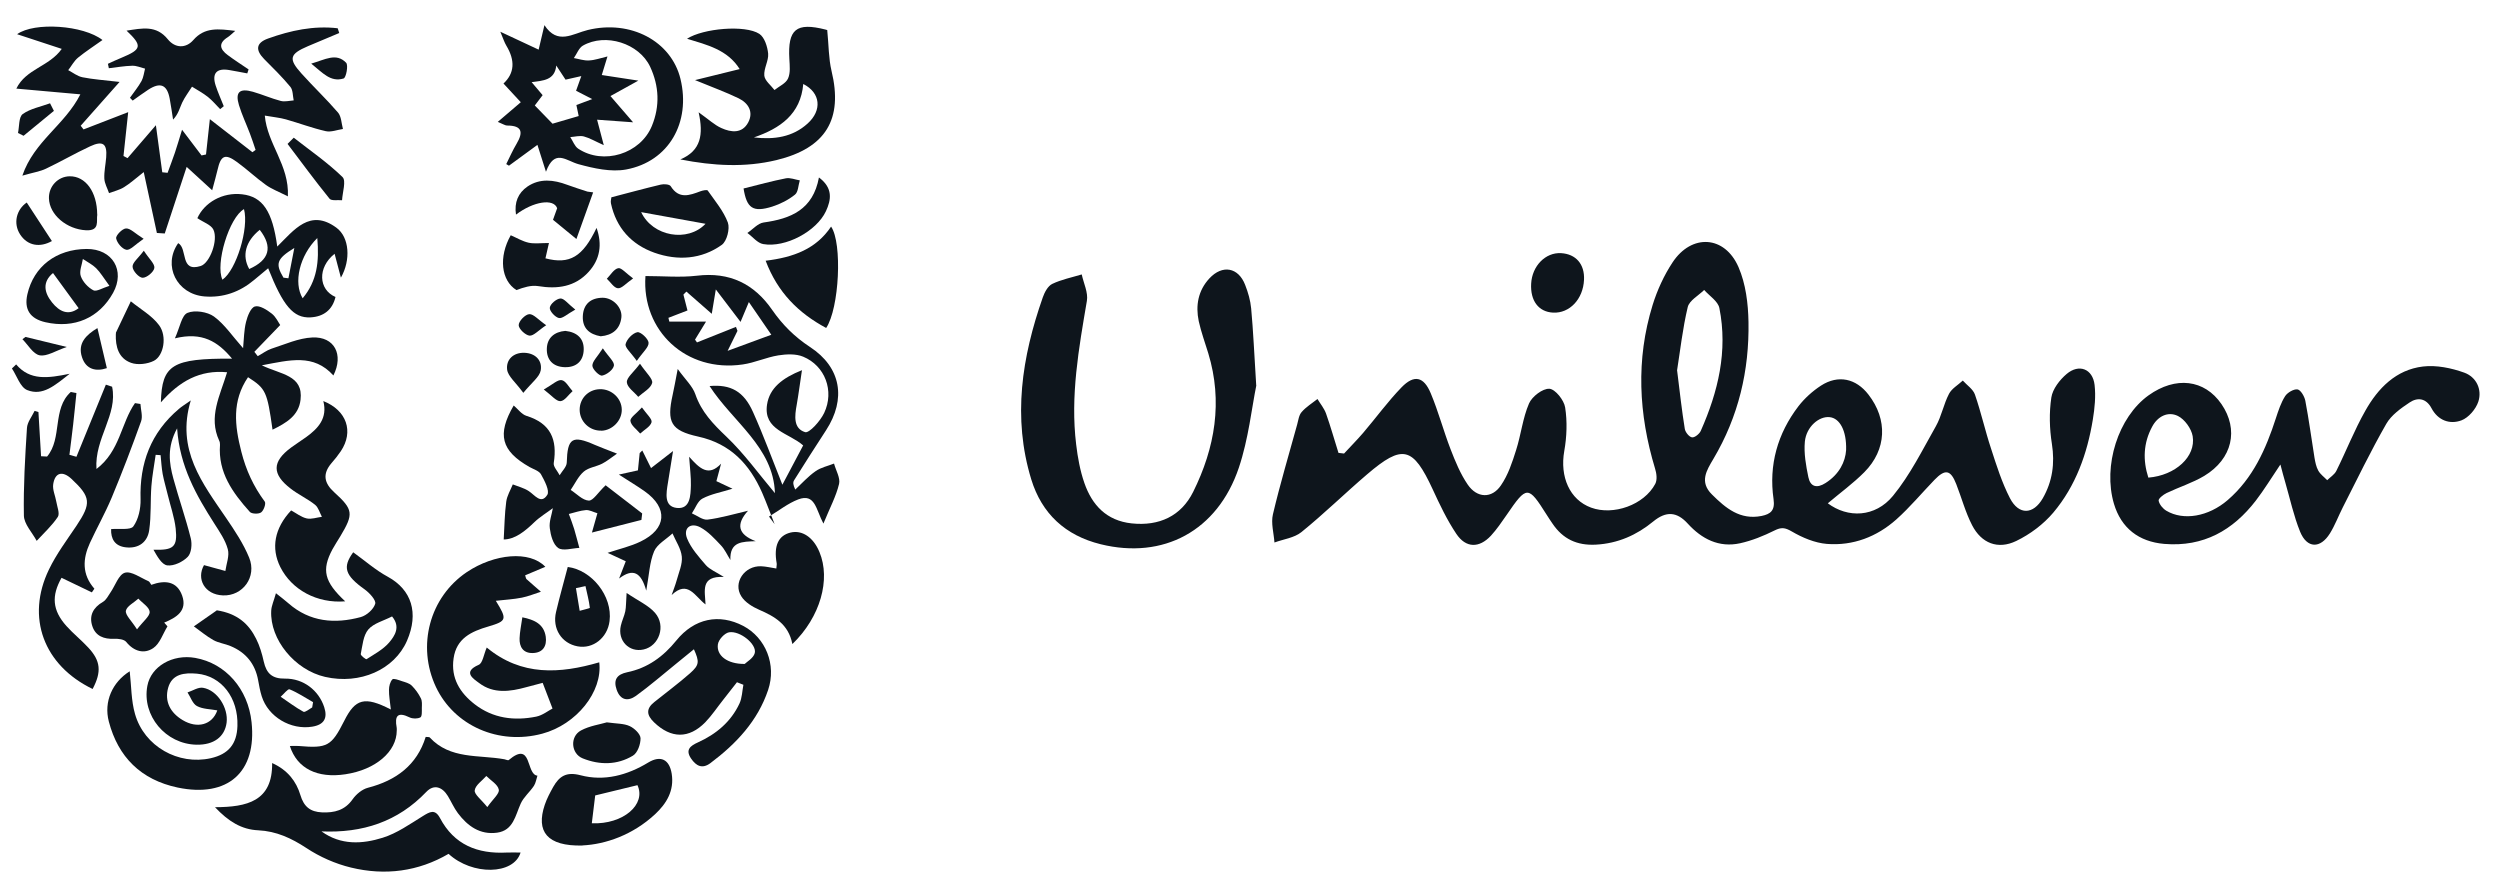 <svg width="101" height="36" viewBox="0 0 101 36" fill="none" xmlns="http://www.w3.org/2000/svg">
<path d="M73.832 20.325C74.65 20.944 75.76 20.905 76.476 20.033C77.17 19.187 77.665 18.179 78.209 17.22C78.439 16.814 78.523 16.325 78.74 15.911C78.85 15.697 79.107 15.553 79.297 15.375C79.465 15.562 79.713 15.723 79.788 15.942C80.036 16.657 80.199 17.403 80.438 18.122C80.659 18.803 80.876 19.496 81.203 20.129C81.561 20.818 82.145 20.796 82.529 20.129C82.919 19.448 83.02 18.724 82.897 17.935C82.799 17.32 82.782 16.674 82.874 16.059C82.927 15.715 83.21 15.348 83.493 15.108C83.993 14.685 84.546 14.903 84.621 15.549C84.674 16.007 84.626 16.491 84.55 16.953C84.325 18.327 83.861 19.631 82.954 20.709C82.556 21.18 82.017 21.585 81.455 21.856C80.712 22.214 80.049 21.948 79.673 21.219C79.403 20.696 79.249 20.111 79.032 19.557C78.806 18.977 78.585 18.938 78.152 19.387C77.639 19.919 77.161 20.495 76.609 20.988C75.822 21.686 74.866 22.057 73.805 21.974C73.319 21.934 72.815 21.721 72.39 21.472C72.112 21.311 71.966 21.293 71.687 21.433C71.249 21.651 70.776 21.843 70.299 21.948C69.445 22.135 68.751 21.773 68.189 21.158C67.743 20.665 67.309 20.643 66.792 21.067C66.124 21.616 65.364 21.956 64.471 22.004C63.706 22.044 63.14 21.773 62.724 21.158C62.644 21.04 62.56 20.918 62.485 20.796C61.733 19.605 61.685 19.61 60.867 20.805C60.668 21.093 60.469 21.385 60.234 21.642C59.757 22.152 59.222 22.148 58.833 21.564C58.457 21.001 58.165 20.386 57.882 19.771C57.082 18.044 56.666 17.935 55.229 19.165C54.336 19.928 53.491 20.757 52.576 21.498C52.288 21.73 51.855 21.782 51.488 21.917C51.461 21.538 51.342 21.132 51.426 20.779C51.713 19.562 52.072 18.362 52.403 17.159C52.452 16.98 52.474 16.77 52.589 16.644C52.766 16.439 53.009 16.291 53.226 16.12C53.341 16.312 53.495 16.495 53.571 16.705C53.756 17.228 53.907 17.765 54.075 18.297L54.3 18.323C54.557 18.044 54.822 17.778 55.07 17.49C55.591 16.879 56.065 16.225 56.622 15.649C57.13 15.126 57.519 15.209 57.802 15.889C58.112 16.626 58.315 17.403 58.603 18.149C58.793 18.641 59.001 19.147 59.297 19.579C59.673 20.129 60.27 20.151 60.637 19.61C60.929 19.187 61.097 18.672 61.252 18.179C61.45 17.56 61.517 16.892 61.773 16.299C61.893 16.02 62.326 15.689 62.596 15.706C62.834 15.723 63.188 16.168 63.232 16.461C63.321 17.032 63.299 17.643 63.197 18.218C63.011 19.261 63.414 20.19 64.28 20.508C65.178 20.84 66.421 20.399 66.872 19.549C66.96 19.383 66.925 19.117 66.863 18.925C66.2 16.731 66.085 14.528 66.766 12.322C66.951 11.724 67.225 11.126 67.57 10.603C68.34 9.434 69.68 9.508 70.237 10.795C70.528 11.467 70.626 12.26 70.639 13.006C70.674 14.965 70.237 16.827 69.22 18.541C68.95 18.999 68.645 19.466 69.162 19.976C69.719 20.53 70.299 21.018 71.17 20.844C71.528 20.77 71.718 20.626 71.652 20.168C71.453 18.79 71.811 17.516 72.66 16.408C72.907 16.09 73.226 15.802 73.566 15.58C74.261 15.13 74.981 15.287 75.486 15.942C76.268 16.949 76.224 18.166 75.317 19.078C74.871 19.527 74.349 19.906 73.832 20.343V20.325ZM67.756 14.973C67.862 15.833 67.946 16.583 68.066 17.329C68.088 17.459 68.238 17.651 68.357 17.669C68.463 17.686 68.658 17.529 68.711 17.407C69.414 15.824 69.808 14.18 69.463 12.448C69.41 12.173 69.061 11.955 68.848 11.715C68.618 11.942 68.251 12.138 68.185 12.404C67.977 13.277 67.88 14.171 67.752 14.973H67.756ZM74.583 18.183C74.606 17.39 74.323 16.897 73.92 16.853C73.491 16.805 72.974 17.241 72.916 17.843C72.872 18.314 72.961 18.807 73.058 19.278C73.138 19.666 73.398 19.741 73.752 19.514C74.309 19.16 74.552 18.654 74.583 18.183V18.183Z" fill="#0E151C"/>
<path d="M50.755 15.571C50.57 16.474 50.441 17.73 50.048 18.899C49.185 21.455 46.992 22.611 44.467 21.987C43.035 21.634 42.088 20.748 41.664 19.37C40.899 16.871 41.284 14.424 42.128 12.016C42.199 11.811 42.332 11.558 42.508 11.471C42.88 11.292 43.3 11.209 43.702 11.087C43.778 11.445 43.968 11.82 43.91 12.156C43.583 14.079 43.238 15.998 43.477 17.957C43.539 18.48 43.636 19.017 43.809 19.514C44.118 20.404 44.702 21.036 45.719 21.145C46.833 21.263 47.718 20.849 48.204 19.872C49.088 18.092 49.407 16.221 48.814 14.271C48.681 13.839 48.527 13.416 48.429 12.976C48.297 12.343 48.403 11.741 48.858 11.249C49.385 10.681 50.03 10.799 50.304 11.51C50.424 11.816 50.517 12.138 50.547 12.461C50.632 13.377 50.671 14.297 50.751 15.567L50.755 15.571Z" fill="#0E151C"/>
<path d="M92.121 18.776C91.754 19.322 91.467 19.793 91.135 20.225C90.211 21.424 89.021 22.105 87.438 21.974C86.404 21.886 85.696 21.332 85.404 20.355C84.949 18.82 85.577 16.849 86.802 15.972C87.894 15.191 89.061 15.326 89.747 16.325C90.454 17.355 90.193 18.537 89.052 19.226C88.579 19.509 88.031 19.679 87.531 19.919C87.394 19.985 87.191 20.146 87.209 20.229C87.239 20.382 87.381 20.552 87.522 20.635C88.212 21.045 89.22 20.875 89.999 20.203C91.02 19.322 91.542 18.144 91.944 16.901C92.046 16.591 92.148 16.273 92.32 16.003C92.413 15.859 92.669 15.71 92.82 15.732C92.948 15.754 93.098 16.011 93.134 16.186C93.28 16.949 93.381 17.721 93.505 18.489C93.536 18.668 93.572 18.859 93.66 19.016C93.744 19.165 93.899 19.274 94.018 19.4C94.142 19.278 94.31 19.174 94.385 19.029C94.787 18.223 95.115 17.377 95.561 16.591C96.07 15.688 96.795 14.938 97.887 14.807C98.431 14.742 99.037 14.868 99.559 15.056C100.041 15.231 100.284 15.732 100.125 16.225C100.027 16.526 99.731 16.875 99.439 16.984C98.966 17.158 98.493 16.984 98.232 16.491C98.016 16.085 97.671 16.042 97.348 16.26C96.994 16.495 96.609 16.77 96.406 17.123C95.774 18.227 95.221 19.374 94.646 20.504C94.469 20.853 94.332 21.223 94.129 21.55C93.74 22.174 93.204 22.161 92.926 21.485C92.665 20.844 92.519 20.155 92.325 19.488C92.263 19.282 92.21 19.073 92.13 18.772L92.121 18.776ZM86.793 19.296C87.885 19.208 88.721 18.449 88.584 17.621C88.531 17.315 88.261 16.94 87.987 16.805C87.58 16.605 87.164 16.827 86.948 17.237C86.589 17.9 86.567 18.593 86.793 19.296V19.296Z" fill="#0E151C"/>
<path d="M8.575 7.689L7.541 6.742L6.656 9.433L6.338 9.412L5.807 6.952C5.48 7.209 5.259 7.41 5.011 7.562C4.83 7.676 4.609 7.724 4.405 7.802C4.339 7.606 4.224 7.414 4.215 7.213C4.202 6.93 4.268 6.642 4.29 6.358C4.335 5.805 4.158 5.669 3.636 5.914C3.035 6.193 2.46 6.529 1.863 6.812C1.62 6.93 1.337 6.969 0.903 7.096C1.381 5.7 2.61 5.063 3.247 3.811L0.66 3.58C1.049 2.778 1.987 2.695 2.495 1.975L0.691 1.382C1.385 0.88 3.371 1.015 4.14 1.617C3.791 1.866 3.459 2.08 3.154 2.328C2.99 2.464 2.889 2.664 2.756 2.834C2.946 2.935 3.132 3.083 3.335 3.122C3.751 3.205 4.184 3.236 4.83 3.31L3.26 5.08L3.375 5.229L5.179 4.531L4.989 6.302L5.153 6.389L6.298 5.059L6.555 6.96L6.771 6.982C6.868 6.712 6.975 6.441 7.067 6.167C7.156 5.905 7.231 5.639 7.355 5.242L8.142 6.28L8.323 6.241L8.478 4.814L10.198 6.149L10.326 6.057C10.251 5.835 10.181 5.613 10.096 5.395C9.951 5.011 9.774 4.64 9.654 4.247C9.495 3.724 9.676 3.554 10.216 3.707C10.596 3.816 10.959 3.977 11.339 4.077C11.503 4.121 11.688 4.069 11.865 4.056C11.825 3.872 11.839 3.641 11.732 3.51C11.405 3.113 11.034 2.751 10.671 2.385C10.326 2.032 10.322 1.739 10.831 1.556C11.746 1.229 12.674 1.029 13.643 1.142L13.705 1.334C13.285 1.513 12.86 1.687 12.44 1.866C11.697 2.184 11.644 2.376 12.179 2.969C12.661 3.506 13.187 4.003 13.656 4.548C13.793 4.71 13.793 4.985 13.855 5.211C13.621 5.246 13.373 5.347 13.161 5.299C12.617 5.176 12.091 4.976 11.551 4.823C11.304 4.753 11.043 4.732 10.698 4.67C10.8 5.826 11.688 6.659 11.631 7.933C11.251 7.741 10.972 7.636 10.742 7.471C10.34 7.183 9.977 6.838 9.575 6.546C9.093 6.193 8.92 6.276 8.788 6.864C8.735 7.096 8.668 7.322 8.571 7.689H8.575Z" fill="#0E151C"/>
<path d="M12.988 33.588C13.771 34.155 14.637 34.103 15.46 33.845C16.035 33.666 16.556 33.296 17.078 32.973C17.361 32.798 17.573 32.668 17.777 33.051C18.347 34.129 19.289 34.504 20.47 34.443C20.651 34.434 20.837 34.443 21.031 34.443C20.757 35.35 19.077 35.376 18.122 34.495C16.901 35.21 15.557 35.385 14.178 35.049C13.545 34.896 12.917 34.617 12.378 34.26C11.772 33.863 11.166 33.579 10.432 33.544C9.756 33.514 9.225 33.182 8.686 32.611C9.977 32.606 11.016 32.375 10.994 30.827C11.626 31.11 11.971 31.573 12.135 32.118C12.276 32.593 12.537 32.798 13.006 32.82C13.51 32.842 13.934 32.737 14.248 32.288C14.39 32.087 14.629 31.887 14.863 31.826C16.008 31.529 16.844 30.91 17.198 29.771C17.286 29.78 17.344 29.771 17.361 29.793C18.188 30.687 19.342 30.487 20.377 30.674C20.439 30.687 20.527 30.731 20.554 30.705C21.513 29.898 21.235 31.289 21.712 31.337C21.668 31.473 21.646 31.63 21.571 31.747C21.407 31.996 21.155 32.201 21.036 32.467C20.819 32.947 20.74 33.549 20.085 33.64C19.395 33.736 18.891 33.374 18.498 32.851C18.338 32.637 18.232 32.389 18.095 32.162C17.87 31.791 17.534 31.669 17.224 31.991C16.07 33.2 14.646 33.662 12.979 33.588H12.988ZM19.687 32.606C19.913 32.284 20.187 32.061 20.151 31.9C20.112 31.691 19.824 31.529 19.647 31.35C19.479 31.542 19.205 31.721 19.179 31.93C19.157 32.092 19.44 32.297 19.687 32.606V32.606Z" fill="#0E151C"/>
<path d="M26.067 11.152C26.801 11.152 27.482 11.217 28.15 11.139C29.476 10.977 30.467 11.466 31.196 12.521C31.612 13.119 32.098 13.607 32.722 14.017C33.986 14.842 34.194 16.12 33.372 17.384C32.934 18.056 32.505 18.728 32.081 19.404C32.032 19.482 32.036 19.591 32.129 19.779C32.399 19.526 32.647 19.247 32.947 19.038C33.16 18.885 33.443 18.828 33.695 18.728C33.77 19.007 33.956 19.308 33.898 19.552C33.779 20.049 33.527 20.516 33.266 21.153C32.961 20.581 32.934 19.919 32.249 20.176C31.829 20.337 31.462 20.634 31.068 20.869L31.294 21.175C31.125 20.752 30.971 20.32 30.79 19.905C30.285 18.758 29.516 17.925 28.203 17.637C27.097 17.393 26.933 17.053 27.172 15.967C27.234 15.688 27.283 15.409 27.38 14.907C27.685 15.335 27.982 15.601 28.092 15.928C28.335 16.639 28.808 17.127 29.343 17.637C30.073 18.331 30.666 19.164 31.307 19.923C31.249 18.065 29.596 17.04 28.667 15.596C29.52 15.522 30.047 15.806 30.422 16.647C30.847 17.594 31.205 18.571 31.608 19.583L32.448 17.995C31.877 17.489 30.834 17.38 30.988 16.346C31.09 15.679 31.603 15.273 32.399 14.955C32.315 15.505 32.262 15.932 32.187 16.355C32.107 16.796 32.041 17.31 32.527 17.459C32.691 17.511 33.142 17.009 33.297 16.682C33.717 15.793 33.332 14.776 32.448 14.41C32.156 14.288 31.771 14.305 31.444 14.357C30.957 14.436 30.493 14.654 30.007 14.724C27.716 15.06 25.921 13.359 26.076 11.156L26.067 11.152ZM28.521 12.997L28.079 13.721L28.158 13.834L29.733 13.206L29.794 13.367L29.396 14.174L31.161 13.524L30.254 12.203L29.918 13.005L28.919 11.693L28.755 12.678L27.73 11.78L27.61 11.902L27.774 12.543L27.004 12.84L27.04 12.992H28.517L28.521 12.997Z" fill="#0E151C"/>
<path d="M20.213 1.282L21.761 2.006L21.995 1.016C22.526 1.831 23.136 1.36 23.746 1.212C25.475 0.789 27.12 1.661 27.491 3.188C27.916 4.941 27.023 6.524 25.298 6.847C24.688 6.96 23.989 6.803 23.37 6.633C22.866 6.494 22.406 5.992 22.057 6.939L21.712 5.853L20.562 6.694L20.452 6.629C20.589 6.354 20.713 6.071 20.872 5.805C21.142 5.347 21.102 5.072 20.487 5.072C20.412 5.072 20.341 5.02 20.111 4.924L21.04 4.13L20.341 3.375C20.784 2.962 20.822 2.452 20.456 1.844C20.377 1.713 20.332 1.565 20.213 1.282V1.282ZM24.396 5.866C24.034 5.704 23.821 5.574 23.587 5.512C23.419 5.469 23.224 5.526 23.039 5.539C23.145 5.696 23.211 5.905 23.357 6.005C24.374 6.681 25.873 6.219 26.337 5.085C26.665 4.287 26.629 3.476 26.267 2.699C25.82 1.748 24.462 1.321 23.547 1.844C23.384 1.94 23.304 2.176 23.184 2.346C23.388 2.381 23.591 2.455 23.795 2.442C24.025 2.433 24.25 2.35 24.542 2.28L24.312 3.031L25.789 3.257L24.662 3.881L25.577 4.941L24.122 4.836L24.392 5.861L24.396 5.866ZM21.924 3.842L21.606 4.261L22.322 4.998L23.379 4.688L23.286 4.243L23.927 4.003L23.273 3.667L23.485 3.074L22.848 3.218L22.473 2.647C22.415 3.244 21.942 3.257 21.478 3.319L21.92 3.842H21.924Z" fill="#0E151C"/>
<path d="M1.553 16.652L1.659 18.432L1.902 18.445C2.526 17.703 2.101 16.521 2.858 15.837L3.088 15.88C3.043 16.303 3.004 16.731 2.955 17.154C2.911 17.559 2.853 17.97 2.805 18.375L3.088 18.454L4.277 15.54L4.529 15.623C4.768 16.753 3.813 17.708 3.897 18.947C4.852 18.222 4.887 17.093 5.453 16.286L5.674 16.321C5.688 16.556 5.772 16.814 5.701 17.019C5.329 18.057 4.936 19.09 4.511 20.107C4.25 20.73 3.914 21.323 3.631 21.939C3.34 22.575 3.304 23.203 3.813 23.784L3.711 23.932L2.486 23.343C2.075 24.071 2.11 24.651 2.685 25.293C2.959 25.598 3.287 25.86 3.565 26.161C4.069 26.701 4.109 27.138 3.742 27.835C1.765 26.88 1.04 24.944 1.978 23.007C2.278 22.383 2.703 21.816 3.092 21.236C3.693 20.334 3.676 20.081 2.884 19.343C2.526 19.012 2.221 19.086 2.15 19.561C2.115 19.784 2.234 20.028 2.274 20.264C2.309 20.473 2.424 20.748 2.336 20.883C2.101 21.236 1.774 21.533 1.482 21.851C1.301 21.511 0.969 21.171 0.965 20.826C0.943 19.649 1.014 18.467 1.089 17.293C1.102 17.058 1.288 16.831 1.398 16.6L1.558 16.648L1.553 16.652Z" fill="#0E151C"/>
<path d="M22.034 22.898L21.216 23.243C21.243 23.326 21.247 23.373 21.269 23.395C21.46 23.57 21.659 23.735 21.853 23.906C21.597 23.988 21.345 24.093 21.084 24.145C20.756 24.211 20.42 24.228 20.031 24.272C20.496 25.026 20.478 25.088 19.731 25.31C19.041 25.511 18.439 25.79 18.325 26.597C18.209 27.395 18.581 27.992 19.182 28.455C19.916 29.022 20.774 29.131 21.663 28.952C21.919 28.9 22.149 28.712 22.322 28.625L21.924 27.587C21.756 27.63 21.513 27.692 21.265 27.761C20.606 27.944 19.938 28.036 19.359 27.596C19.138 27.43 18.665 27.151 19.341 26.858C19.501 26.789 19.541 26.448 19.664 26.16C21.07 27.325 22.622 27.22 24.21 26.758C24.352 27.944 23.29 29.27 21.906 29.641C20.151 30.112 18.355 29.323 17.613 27.757C16.83 26.095 17.356 24.128 18.855 23.116C19.978 22.362 21.402 22.239 22.026 22.894L22.034 22.898Z" fill="#0E151C"/>
<path d="M28.229 4.54C28.64 4.832 28.866 5.05 29.14 5.172C29.538 5.355 29.985 5.403 30.228 4.945C30.449 4.527 30.241 4.169 29.843 3.973C29.33 3.724 28.786 3.528 28.079 3.236L29.883 2.791C29.392 2.006 28.565 1.814 27.756 1.565C28.406 1.146 30.108 0.994 30.679 1.369C30.887 1.508 31.006 1.884 31.033 2.163C31.059 2.455 30.851 2.765 30.878 3.057C30.9 3.262 31.143 3.445 31.289 3.637C31.479 3.484 31.749 3.371 31.837 3.17C31.939 2.943 31.904 2.647 31.89 2.385C31.82 1.181 32.165 0.893 33.35 1.194C33.429 1.216 33.505 1.242 33.42 1.216C33.482 1.822 33.474 2.355 33.593 2.861C34.066 4.815 33.367 5.983 31.369 6.468C30.1 6.773 28.826 6.703 27.486 6.441C28.322 6.088 28.424 5.438 28.225 4.54H28.229ZM30.458 5.552C31.276 5.648 32.023 5.539 32.625 4.993C33.221 4.457 33.155 3.75 32.452 3.393C32.346 4.614 31.523 5.185 30.458 5.552Z" fill="#0E151C"/>
<path d="M6.5 16.247C6.54 14.729 6.964 14.48 9.374 14.489C8.799 13.795 8.163 13.399 7.066 13.669C7.269 13.22 7.34 12.736 7.575 12.64C7.866 12.518 8.379 12.596 8.645 12.788C9.078 13.106 9.392 13.586 9.821 14.066C9.856 13.695 9.856 13.342 9.94 13.006C9.998 12.77 10.13 12.43 10.298 12.382C10.484 12.325 10.785 12.518 10.979 12.67C11.147 12.801 11.245 13.023 11.32 13.132L10.276 14.214L10.413 14.389C10.599 14.288 10.772 14.153 10.966 14.088C11.51 13.913 12.058 13.66 12.616 13.634C13.513 13.59 13.893 14.328 13.469 15.169C12.668 14.28 11.713 14.546 10.577 14.759C11.333 15.13 12.262 15.148 12.142 16.151C12.067 16.796 11.563 17.088 11.01 17.359C10.794 15.819 10.741 15.701 10.02 15.239C9.365 16.203 9.48 17.189 9.75 18.249C9.94 18.999 10.241 19.649 10.696 20.264C10.754 20.342 10.657 20.621 10.55 20.7C10.453 20.774 10.17 20.765 10.095 20.682C9.401 19.91 8.804 19.086 8.888 17.974C8.892 17.913 8.879 17.847 8.852 17.795C8.415 16.844 8.883 15.998 9.175 15.039C8.074 14.934 7.252 15.4 6.5 16.255V16.247Z" fill="#0E151C"/>
<path d="M5.241 27.124C5.308 27.717 5.299 28.306 5.454 28.843C5.825 30.155 7.205 30.927 8.518 30.631C9.23 30.469 9.57 30.059 9.592 29.331C9.632 28.193 8.951 27.307 7.956 27.216C7.452 27.172 6.953 27.22 6.793 27.787C6.639 28.341 6.882 28.794 7.377 29.091C7.97 29.449 8.575 29.287 8.779 28.699C8.5 28.646 8.191 28.651 7.956 28.524C7.779 28.428 7.7 28.162 7.576 27.974C7.788 27.905 8.009 27.752 8.204 27.787C8.779 27.883 9.23 28.598 9.155 29.196C9.079 29.771 8.633 30.099 7.943 30.086C6.692 30.064 5.728 28.912 5.953 27.709C6.099 26.923 6.97 26.417 7.886 26.579C9.115 26.797 10.021 27.831 10.163 29.174C10.38 31.193 9.203 32.24 7.178 31.817C5.692 31.503 4.773 30.583 4.397 29.152C4.184 28.345 4.543 27.556 5.241 27.12V27.124Z" fill="#0E151C"/>
<path d="M29.768 27.569C29.587 27.8 29.405 28.032 29.224 28.263C28.981 28.568 28.764 28.899 28.494 29.179C27.831 29.855 27.11 29.841 26.425 29.183C26.12 28.891 26.093 28.633 26.434 28.363C26.916 27.975 27.415 27.608 27.88 27.198C28.256 26.863 28.26 26.736 28.034 26.23C27.787 26.431 27.557 26.618 27.327 26.806C26.783 27.246 26.257 27.704 25.691 28.114C25.372 28.341 25.063 28.297 24.913 27.866C24.771 27.46 24.926 27.246 25.337 27.159C26.168 26.989 26.796 26.527 27.323 25.877C28.052 24.978 29.056 24.778 30.029 25.288C30.931 25.763 31.377 26.854 31.032 27.875C30.612 29.126 29.741 30.051 28.698 30.832C28.37 31.076 28.123 30.945 27.919 30.644C27.676 30.286 27.897 30.129 28.194 29.994C28.936 29.658 29.529 29.161 29.874 28.424C29.98 28.197 29.985 27.918 30.033 27.665L29.768 27.56V27.569ZM30.086 26.823C30.161 26.745 30.44 26.592 30.493 26.383C30.581 26.029 29.896 25.471 29.454 25.545C29.273 25.576 29.029 25.842 29.003 26.029C28.936 26.479 29.379 26.832 30.091 26.823H30.086Z" fill="#0E151C"/>
<path d="M13.77 11.209L13.518 10.253C12.819 10.807 12.864 11.701 13.554 11.998C13.43 12.526 13.063 12.796 12.541 12.822C11.851 12.857 11.435 12.356 10.834 10.838C10.635 11.004 10.454 11.156 10.268 11.309C9.689 11.797 9.017 12.037 8.261 11.976C7.142 11.885 6.563 10.729 7.199 9.822C7.593 10.044 7.257 11.017 8.11 10.746C8.477 10.629 8.822 9.704 8.623 9.281C8.53 9.08 8.216 8.98 7.973 8.814C8.252 8.19 8.986 7.754 9.786 7.85C10.609 7.946 11.007 8.526 11.201 9.961C11.882 9.289 12.523 8.417 13.589 9.198C14.12 9.586 14.177 10.502 13.775 11.213L13.77 11.209ZM9.857 8.448C9.26 8.784 8.689 10.659 8.986 11.3C9.547 10.916 10.065 9.215 9.857 8.448ZM12.819 9.617C12.099 10.328 11.847 11.422 12.227 12.05C12.815 11.348 12.899 10.567 12.819 9.617ZM10.494 9.285C9.914 9.752 9.768 10.332 10.069 10.868C10.883 10.506 11.033 9.983 10.494 9.285ZM11.449 11.217L11.652 11.243L11.891 10.018C11.166 10.463 11.121 10.655 11.449 11.213V11.217Z" fill="#0E151C"/>
<path d="M13.947 24.294C12.806 24.386 11.784 23.827 11.324 22.907C10.944 22.144 11.086 21.341 11.762 20.621C11.966 20.73 12.165 20.892 12.39 20.944C12.58 20.988 12.797 20.905 13.005 20.879C12.916 20.713 12.863 20.504 12.731 20.395C12.425 20.15 12.058 19.985 11.749 19.745C10.979 19.156 10.988 18.654 11.758 18.083C11.957 17.935 12.169 17.804 12.368 17.66C12.863 17.302 13.239 16.888 13.062 16.203C14.008 16.578 14.3 17.433 13.77 18.227C13.655 18.397 13.527 18.558 13.389 18.715C13.022 19.147 13.093 19.518 13.504 19.889C14.278 20.591 14.291 20.761 13.748 21.668C13.642 21.843 13.527 22.017 13.429 22.196C12.987 23.029 13.098 23.5 13.942 24.29L13.947 24.294Z" fill="#0E151C"/>
<path d="M20.35 21.795C20.381 21.262 20.386 20.761 20.452 20.268C20.483 20.028 20.624 19.801 20.717 19.57C20.934 19.657 21.173 19.714 21.363 19.841C21.61 20.002 21.858 20.39 22.11 19.993C22.216 19.828 22 19.422 21.858 19.165C21.783 19.025 21.557 18.959 21.394 18.868C20.244 18.214 20.072 17.555 20.753 16.382C20.925 16.526 21.071 16.739 21.27 16.801C22.256 17.106 22.521 17.765 22.371 18.707C22.349 18.855 22.526 19.034 22.61 19.199C22.711 19.029 22.893 18.859 22.897 18.689C22.924 17.699 23.114 17.568 24.034 17.974C24.294 18.087 24.564 18.183 24.927 18.327C24.684 18.497 24.515 18.637 24.325 18.733C24.087 18.855 23.782 18.885 23.587 19.051C23.361 19.243 23.229 19.54 23.056 19.793C23.299 19.95 23.534 20.211 23.786 20.224C23.963 20.233 24.153 19.902 24.467 19.605L25.944 20.743L25.913 21.005L23.914 21.515L24.135 20.735C23.967 20.687 23.812 20.595 23.666 20.608C23.437 20.626 23.211 20.709 22.981 20.765C23.056 20.97 23.136 21.171 23.198 21.376C23.273 21.629 23.335 21.882 23.406 22.135C23.114 22.148 22.742 22.27 22.552 22.139C22.344 21.995 22.247 21.625 22.212 21.341C22.176 21.079 22.291 20.8 22.335 20.53C22.088 20.717 21.814 20.879 21.593 21.092C21.203 21.468 20.806 21.79 20.346 21.795H20.35Z" fill="#0E151C"/>
<path d="M14.265 22.309C14.734 22.644 15.171 23.033 15.671 23.303C16.626 23.826 16.931 24.76 16.441 25.89C15.932 27.054 14.544 27.669 13.133 27.346C11.912 27.067 10.9 25.837 10.957 24.677C10.966 24.472 11.063 24.276 11.148 23.966C11.382 24.154 11.523 24.258 11.656 24.376C12.518 25.131 13.527 25.213 14.575 24.93C14.813 24.864 15.092 24.616 15.158 24.393C15.202 24.25 14.928 23.953 14.734 23.813C13.925 23.238 13.836 22.91 14.269 22.313L14.265 22.309ZM15.839 24.904C15.503 25.078 15.096 25.178 14.88 25.431C14.672 25.676 14.645 26.081 14.575 26.422C14.561 26.478 14.782 26.648 14.809 26.631C15.127 26.426 15.481 26.238 15.72 25.959C15.954 25.684 16.189 25.323 15.839 24.904V24.904Z" fill="#0E151C"/>
<path d="M29.508 22.623C29.38 22.422 29.283 22.195 29.119 22.025C28.867 21.759 28.611 21.476 28.297 21.306C27.899 21.092 27.594 21.336 27.757 21.75C27.916 22.148 28.23 22.496 28.518 22.832C28.672 23.007 28.92 23.103 29.243 23.308C28.288 23.264 28.482 23.866 28.504 24.42C28.076 24.102 27.793 23.412 27.134 24.04C27.204 23.84 27.284 23.639 27.341 23.434C27.425 23.12 27.576 22.793 27.545 22.488C27.514 22.165 27.302 21.864 27.169 21.55C26.913 21.79 26.55 21.982 26.426 22.274C26.241 22.715 26.227 23.22 26.108 23.862C25.904 23.129 25.582 22.937 25.011 23.373L25.281 22.675L24.547 22.335C25.033 22.174 25.476 22.073 25.873 21.881C26.935 21.371 27.001 20.525 26.046 19.849C25.745 19.635 25.427 19.448 25.002 19.173L25.772 19.003L25.843 18.305L25.949 18.2L26.302 18.911L27.191 18.222C27.107 18.754 27.045 19.134 26.983 19.513C26.917 19.923 26.815 20.464 27.346 20.521C27.89 20.577 27.899 20.015 27.912 19.609C27.921 19.273 27.872 18.937 27.841 18.453C28.266 18.929 28.624 19.273 29.132 18.732L28.942 19.439L29.592 19.744C29.15 19.884 28.734 19.954 28.381 20.141C28.186 20.241 28.093 20.534 27.952 20.739C28.164 20.83 28.39 21.018 28.588 20.992C29.115 20.926 29.628 20.773 30.22 20.634C29.729 21.179 29.805 21.589 30.53 21.864C29.999 21.886 29.477 21.864 29.508 22.627V22.623Z" fill="#0E151C"/>
<path d="M8.248 22.833L9.105 23.068C9.145 22.771 9.278 22.453 9.203 22.187C9.105 21.821 8.871 21.485 8.663 21.158C7.934 20.015 7.262 18.85 7.155 17.306C6.74 18.07 6.833 18.706 7.005 19.339C7.226 20.146 7.505 20.94 7.708 21.751C7.766 21.982 7.735 22.344 7.584 22.497C7.39 22.697 7.023 22.876 6.757 22.841C6.532 22.811 6.346 22.466 6.2 22.209C7.01 22.235 7.178 22.1 7.098 21.354C7.045 20.892 6.886 20.442 6.775 19.984C6.709 19.705 6.625 19.43 6.572 19.151C6.528 18.903 6.514 18.645 6.488 18.388L6.289 18.375C6.231 18.798 6.147 19.217 6.116 19.64C6.072 20.229 6.112 20.831 6.028 21.415C5.962 21.895 5.608 22.17 5.09 22.113C4.635 22.065 4.476 21.768 4.489 21.376C4.821 21.345 5.272 21.424 5.387 21.267C5.595 20.979 5.687 20.547 5.679 20.176C5.634 18.715 6.09 17.481 7.231 16.517C7.337 16.425 7.461 16.351 7.708 16.177C7.102 18.17 8.186 19.531 9.141 20.935C9.486 21.441 9.835 21.965 10.065 22.527C10.388 23.308 9.804 24.089 9.004 24.054C8.265 24.023 7.925 23.387 8.243 22.828L8.248 22.833Z" fill="#0E151C"/>
<path d="M23.533 34.159C22.1 34.194 21.645 33.592 22.008 32.515C22.091 32.267 22.22 32.027 22.348 31.795C22.591 31.368 22.87 31.167 23.453 31.32C24.413 31.573 25.342 31.32 26.191 30.805C26.69 30.504 27.044 30.679 27.137 31.259C27.243 31.935 26.938 32.454 26.465 32.895C25.563 33.732 24.466 34.111 23.533 34.155V34.159ZM23.909 33.261C25.182 33.313 26.115 32.493 25.753 31.721L24.046 32.136L23.909 33.261V33.261Z" fill="#0E151C"/>
<path d="M4.361 2.577C4.547 2.494 4.728 2.403 4.918 2.329C5.728 1.993 5.759 1.849 5.113 1.238C5.745 1.142 6.311 1.007 6.78 1.587C7.076 1.953 7.51 1.962 7.81 1.618C8.27 1.09 8.823 1.164 9.504 1.247C9.362 1.369 9.287 1.448 9.199 1.504C8.81 1.748 8.885 1.993 9.199 2.224C9.473 2.429 9.76 2.612 10.043 2.804L9.99 2.965C9.747 2.922 9.504 2.869 9.261 2.83C8.752 2.743 8.553 2.961 8.712 3.454C8.805 3.737 8.929 4.012 9.04 4.291L8.894 4.409C8.73 4.243 8.58 4.06 8.399 3.916C8.2 3.759 7.974 3.637 7.757 3.502C7.625 3.716 7.465 3.921 7.359 4.147C7.258 4.361 7.213 4.601 6.992 4.832C6.948 4.549 6.908 4.265 6.855 3.982C6.749 3.419 6.475 3.306 5.984 3.628C5.772 3.768 5.569 3.916 5.361 4.064L5.25 3.951C5.409 3.724 5.586 3.511 5.719 3.271C5.798 3.122 5.816 2.939 5.86 2.773C5.688 2.73 5.515 2.651 5.343 2.656C5.025 2.664 4.711 2.721 4.397 2.756L4.361 2.582V2.577Z" fill="#0E151C"/>
<path d="M24.696 7.972C25.386 7.793 26.036 7.615 26.695 7.458C26.823 7.427 27.049 7.444 27.097 7.523C27.429 8.055 27.854 7.894 28.296 7.728C28.389 7.693 28.565 7.658 28.592 7.697C28.884 8.116 29.233 8.526 29.406 8.993C29.494 9.241 29.366 9.743 29.162 9.891C28.34 10.48 27.376 10.541 26.439 10.21C25.505 9.878 24.895 9.202 24.683 8.221C24.661 8.129 24.696 8.025 24.701 7.968L24.696 7.972ZM25.903 8.57C26.368 9.56 27.787 9.8 28.503 9.041L25.903 8.57V8.57Z" fill="#0E151C"/>
<path d="M32.01 26.013C31.855 25.219 31.294 24.905 30.67 24.634C30.401 24.517 30.1 24.333 29.95 24.093C29.6 23.544 30.078 22.85 30.75 22.877C30.949 22.885 31.143 22.933 31.364 22.968C31.369 22.872 31.387 22.816 31.378 22.759C31.254 22.057 31.44 21.638 31.935 21.516C32.404 21.402 32.859 21.703 33.107 22.305C33.567 23.413 33.142 24.927 32.019 26.013H32.01Z" fill="#0E151C"/>
<path d="M11.709 30.138C11.868 30.138 11.97 30.13 12.067 30.138C13.226 30.238 13.389 30.147 13.907 29.122C14.353 28.232 14.725 28.114 15.79 28.664C15.755 28.337 15.711 28.106 15.715 27.87C15.715 27.726 15.759 27.547 15.852 27.447C15.901 27.395 16.104 27.473 16.233 27.517C16.37 27.561 16.533 27.6 16.631 27.696C16.781 27.844 16.909 28.023 17.002 28.21C17.059 28.319 17.046 28.468 17.042 28.603C17.042 28.734 17.055 28.943 16.984 28.982C16.869 29.043 16.67 29.043 16.547 28.982C16.056 28.742 15.941 28.93 16.025 29.388C16.034 29.427 16.029 29.471 16.029 29.51C16.029 30.365 15.176 31.098 13.951 31.281C12.828 31.451 12.001 31.054 11.709 30.134V30.138Z" fill="#0E151C"/>
<path d="M6.767 25.302C6.581 25.603 6.461 26 6.192 26.183C5.825 26.431 5.413 26.322 5.099 25.934C5.015 25.829 4.781 25.799 4.618 25.808C4.197 25.825 3.861 25.699 3.729 25.293C3.592 24.874 3.76 24.547 4.158 24.316C4.29 24.242 4.37 24.072 4.463 23.936C4.657 23.657 4.794 23.212 5.046 23.138C5.307 23.064 5.679 23.343 5.997 23.479C6.046 23.5 6.072 23.575 6.112 23.627C6.669 23.426 7.151 23.479 7.359 24.063C7.576 24.678 7.129 24.948 6.634 25.153L6.767 25.306V25.302ZM5.537 25.424C5.794 25.088 6.059 24.892 6.046 24.717C6.033 24.53 5.754 24.364 5.59 24.185C5.413 24.346 5.122 24.49 5.086 24.674C5.055 24.844 5.307 25.066 5.533 25.424H5.537Z" fill="#0E151C"/>
<path d="M3.503 10.058C4.546 10.053 5.068 10.93 4.568 11.833C4.002 12.849 3.003 13.281 1.84 13.019C1.212 12.877 0.967 12.5 1.106 11.889C1.362 10.764 2.273 10.066 3.503 10.058ZM3.175 12.448L2.141 11.03C1.703 11.397 1.782 11.82 2.105 12.221C2.393 12.579 2.755 12.771 3.175 12.452V12.448ZM4.422 11.549C4.179 11.218 4.055 11.004 3.883 10.834C3.733 10.686 3.529 10.585 3.348 10.463C3.312 10.694 3.193 10.956 3.264 11.157C3.343 11.384 3.556 11.615 3.772 11.728C3.896 11.794 4.144 11.632 4.418 11.549H4.422Z" fill="#0E151C"/>
<path d="M30.932 10.533C32.068 10.397 32.974 10.053 33.576 9.154C34.036 9.822 33.908 12.456 33.377 13.25C32.258 12.648 31.418 11.819 30.932 10.533Z" fill="#0E151C"/>
<path d="M8.752 24.655C9.588 24.786 10.047 25.201 10.348 25.807C10.494 26.095 10.587 26.417 10.658 26.736C10.764 27.203 10.994 27.425 11.515 27.416C12.258 27.407 12.877 27.892 13.098 28.568C13.244 29.012 13.094 29.279 12.617 29.357C11.745 29.501 10.835 28.96 10.574 28.131C10.507 27.918 10.467 27.695 10.428 27.477C10.308 26.823 9.937 26.361 9.318 26.103C9.092 26.007 8.831 25.977 8.619 25.859C8.341 25.702 8.093 25.493 7.832 25.305L8.752 24.664V24.655ZM12.612 28.581L12.648 28.367C12.334 28.188 12.028 27.983 11.697 27.848C11.63 27.822 11.462 28.044 11.339 28.149C11.644 28.354 11.94 28.581 12.258 28.755C12.325 28.79 12.493 28.646 12.612 28.581V28.581Z" fill="#0E151C"/>
<path d="M22.177 9.818L22.036 10.437C23.017 10.694 23.544 10.376 24.101 9.207C24.34 9.883 24.238 10.481 23.782 10.982C23.234 11.588 22.522 11.689 21.735 11.558C21.456 11.514 21.156 11.61 20.864 11.719C20.241 11.331 20.139 10.38 20.634 9.504C20.873 9.608 21.103 9.748 21.355 9.805C21.589 9.857 21.841 9.818 22.173 9.818H22.177Z" fill="#0E151C"/>
<path d="M22.941 22.906C23.901 23.028 24.754 24.079 24.626 25.091C24.542 25.767 23.958 26.23 23.335 26.112C22.689 25.994 22.304 25.397 22.464 24.725C22.605 24.119 22.778 23.521 22.937 22.906H22.941ZM23.653 23.678L23.268 23.761L23.419 24.677C23.56 24.633 23.834 24.577 23.83 24.555C23.795 24.258 23.715 23.971 23.653 23.678Z" fill="#0E151C"/>
<path d="M63.994 11.305C63.959 12.085 63.411 12.665 62.743 12.63C62.159 12.6 61.819 12.151 61.859 11.457C61.898 10.742 62.438 10.192 63.066 10.227C63.667 10.262 64.025 10.672 63.994 11.305V11.305Z" fill="#0E151C"/>
<path d="M4.684 13.499C4.684 13.499 4.679 13.455 4.684 13.438C4.883 13.015 5.086 12.592 5.285 12.173C5.674 12.491 6.139 12.749 6.426 13.137C6.758 13.582 6.616 14.371 6.218 14.576C5.962 14.707 5.564 14.755 5.298 14.659C4.79 14.48 4.662 14.005 4.679 13.499H4.684Z" fill="#0E151C"/>
<path d="M23.963 7.772L23.287 9.656L22.341 8.88L22.509 8.413C22.372 8.012 21.562 8.129 20.846 8.67C20.771 8.177 20.934 7.794 21.31 7.536C21.814 7.196 22.367 7.261 22.915 7.466C23.185 7.567 23.459 7.65 23.733 7.741L23.963 7.772V7.772Z" fill="#0E151C"/>
<path d="M24.516 29.183C24.918 29.239 25.206 29.226 25.44 29.335C25.63 29.422 25.873 29.654 25.878 29.824C25.882 30.064 25.759 30.417 25.568 30.53C24.936 30.91 24.229 30.914 23.543 30.639C23.07 30.452 23.012 29.758 23.472 29.51C23.822 29.322 24.242 29.265 24.516 29.183V29.183Z" fill="#0E151C"/>
<path d="M33.085 7.17C33.66 7.597 33.581 8.073 33.368 8.531C32.988 9.346 31.732 10.018 30.834 9.861C30.6 9.822 30.406 9.564 30.193 9.412C30.41 9.268 30.613 9.024 30.848 8.989C31.953 8.836 32.846 8.47 33.085 7.17V7.17Z" fill="#0E151C"/>
<path d="M3.931 8.666C3.883 8.924 4.051 9.329 3.476 9.303C2.698 9.264 1.995 8.679 1.977 8.012C1.964 7.528 2.34 7.131 2.813 7.122C3.454 7.113 3.923 7.75 3.927 8.666H3.931Z" fill="#0E151C"/>
<path d="M25.319 23.958C25.784 24.276 26.199 24.455 26.465 24.761C26.916 25.284 26.628 26.1 26 26.239C25.416 26.37 24.943 25.881 25.081 25.28C25.125 25.079 25.222 24.891 25.262 24.695C25.297 24.516 25.288 24.333 25.315 23.958H25.319Z" fill="#0E151C"/>
<path d="M11.865 5.561C12.533 6.084 13.236 6.568 13.837 7.153C13.992 7.301 13.837 7.768 13.819 8.09C13.647 8.073 13.39 8.121 13.315 8.029C12.727 7.305 12.179 6.555 11.617 5.814L11.865 5.565V5.561Z" fill="#0E151C"/>
<path d="M24.294 17.398C23.816 17.411 23.422 17.032 23.418 16.556C23.418 16.098 23.767 15.736 24.232 15.723C24.709 15.71 25.12 16.094 25.12 16.56C25.12 16.997 24.736 17.389 24.294 17.402V17.398Z" fill="#0E151C"/>
<path d="M30.044 7.614C30.64 7.466 31.193 7.313 31.75 7.204C31.927 7.17 32.126 7.257 32.312 7.287C32.25 7.484 32.25 7.758 32.117 7.863C31.852 8.077 31.525 8.242 31.198 8.347C30.415 8.591 30.167 8.413 30.039 7.61L30.044 7.614Z" fill="#0E151C"/>
<path d="M24.271 13.586C23.811 13.508 23.524 13.259 23.546 12.771C23.568 12.287 23.864 12.034 24.346 12.029C24.767 12.029 25.151 12.431 25.103 12.832C25.045 13.294 24.753 13.543 24.267 13.586H24.271Z" fill="#0E151C"/>
<path d="M22.84 13.368C23.326 13.421 23.596 13.687 23.582 14.131C23.569 14.572 23.299 14.847 22.817 14.834C22.335 14.821 22.079 14.528 22.092 14.092C22.101 13.652 22.397 13.403 22.84 13.368Z" fill="#0E151C"/>
<path d="M21.142 15.871C20.828 15.44 20.523 15.204 20.488 14.934C20.439 14.537 20.731 14.24 21.182 14.253C21.624 14.266 21.916 14.559 21.845 14.964C21.797 15.23 21.483 15.453 21.142 15.871Z" fill="#0E151C"/>
<path d="M2.097 9.739C1.615 10.009 1.115 9.935 0.814 9.473C0.522 9.023 0.664 8.465 1.08 8.182L2.097 9.739Z" fill="#0E151C"/>
<path d="M4.316 14.873C3.879 15.021 3.472 14.925 3.313 14.432C3.127 13.874 3.476 13.53 3.936 13.255L4.316 14.869V14.873Z" fill="#0E151C"/>
<path d="M21.102 24.939C21.601 25.04 21.973 25.219 22.048 25.72C22.101 26.095 21.937 26.374 21.522 26.383C21.133 26.392 20.978 26.13 20.991 25.786C21 25.524 21.057 25.267 21.102 24.944V24.939Z" fill="#0E151C"/>
<path d="M0.65 14.72C1.212 15.383 1.933 15.282 2.817 15.099C2.211 15.575 1.725 16.011 1.097 15.758C0.818 15.644 0.681 15.186 0.482 14.886L0.655 14.72H0.65Z" fill="#0E151C"/>
<path d="M2.173 4.483L0.952 5.486L0.727 5.372C0.784 5.111 0.753 4.731 0.917 4.609C1.226 4.387 1.646 4.312 2.022 4.173L2.177 4.478L2.173 4.483Z" fill="#0E151C"/>
<path d="M25.855 14.694C26.107 15.069 26.39 15.314 26.346 15.475C26.289 15.693 25.983 15.85 25.785 16.033C25.621 15.837 25.338 15.649 25.325 15.444C25.311 15.257 25.59 15.048 25.855 14.694Z" fill="#0E151C"/>
<path d="M12.577 2.569C13.143 2.407 13.581 2.12 13.983 2.534C14.08 2.634 13.983 3.14 13.881 3.171C13.351 3.332 13.037 2.94 12.572 2.569H12.577Z" fill="#0E151C"/>
<path d="M25.726 14.581C25.487 14.241 25.239 14.04 25.275 13.9C25.323 13.704 25.558 13.46 25.748 13.421C25.876 13.394 26.195 13.687 26.203 13.848C26.212 14.031 25.969 14.227 25.726 14.581V14.581Z" fill="#0E151C"/>
<path d="M1.03 13.612L2.697 14.018C2.237 14.175 1.888 14.411 1.6 14.354C1.335 14.301 1.136 13.935 0.906 13.704L1.03 13.612V13.612Z" fill="#0E151C"/>
<path d="M21.969 15.736C22.318 15.54 22.526 15.331 22.689 15.357C22.858 15.383 22.986 15.645 23.132 15.802C22.968 15.945 22.813 16.198 22.641 16.207C22.473 16.216 22.291 15.98 21.969 15.736V15.736Z" fill="#0E151C"/>
<path d="M22.069 13.137C21.751 13.346 21.561 13.573 21.393 13.56C21.225 13.542 20.955 13.285 20.955 13.137C20.955 12.975 21.216 12.705 21.38 12.692C21.552 12.679 21.742 12.914 22.069 13.141V13.137Z" fill="#0E151C"/>
<path d="M5.811 10.131C6.023 10.458 6.258 10.659 6.236 10.825C6.214 10.986 5.931 11.222 5.763 11.222C5.617 11.222 5.36 10.943 5.356 10.777C5.347 10.607 5.586 10.432 5.811 10.127V10.131Z" fill="#0E151C"/>
<path d="M25.93 16.456C26.12 16.727 26.354 16.927 26.323 17.058C26.274 17.237 26.027 17.363 25.863 17.516C25.722 17.346 25.492 17.189 25.47 17.006C25.452 16.87 25.713 16.705 25.934 16.46L25.93 16.456Z" fill="#0E151C"/>
<path d="M24.352 14.07C24.586 14.415 24.825 14.611 24.803 14.768C24.776 14.934 24.515 15.139 24.325 15.174C24.215 15.196 23.936 14.921 23.932 14.777C23.927 14.602 24.131 14.419 24.352 14.075V14.07Z" fill="#0E151C"/>
<path d="M5.803 9.647C5.458 9.883 5.259 10.118 5.108 10.092C4.936 10.062 4.724 9.809 4.693 9.63C4.671 9.512 4.945 9.233 5.091 9.229C5.268 9.22 5.453 9.429 5.803 9.647V9.647Z" fill="#0E151C"/>
<path d="M25.577 11.248C25.29 11.449 25.113 11.663 24.962 11.645C24.803 11.632 24.666 11.397 24.516 11.261C24.666 11.109 24.799 10.873 24.976 10.834C25.104 10.808 25.29 11.039 25.577 11.248V11.248Z" fill="#0E151C"/>
<path d="M23.242 12.508C22.915 12.687 22.725 12.879 22.579 12.848C22.424 12.813 22.194 12.56 22.212 12.43C22.23 12.281 22.482 12.068 22.641 12.059C22.787 12.05 22.95 12.277 23.242 12.508Z" fill="#0E151C"/>
</svg>
